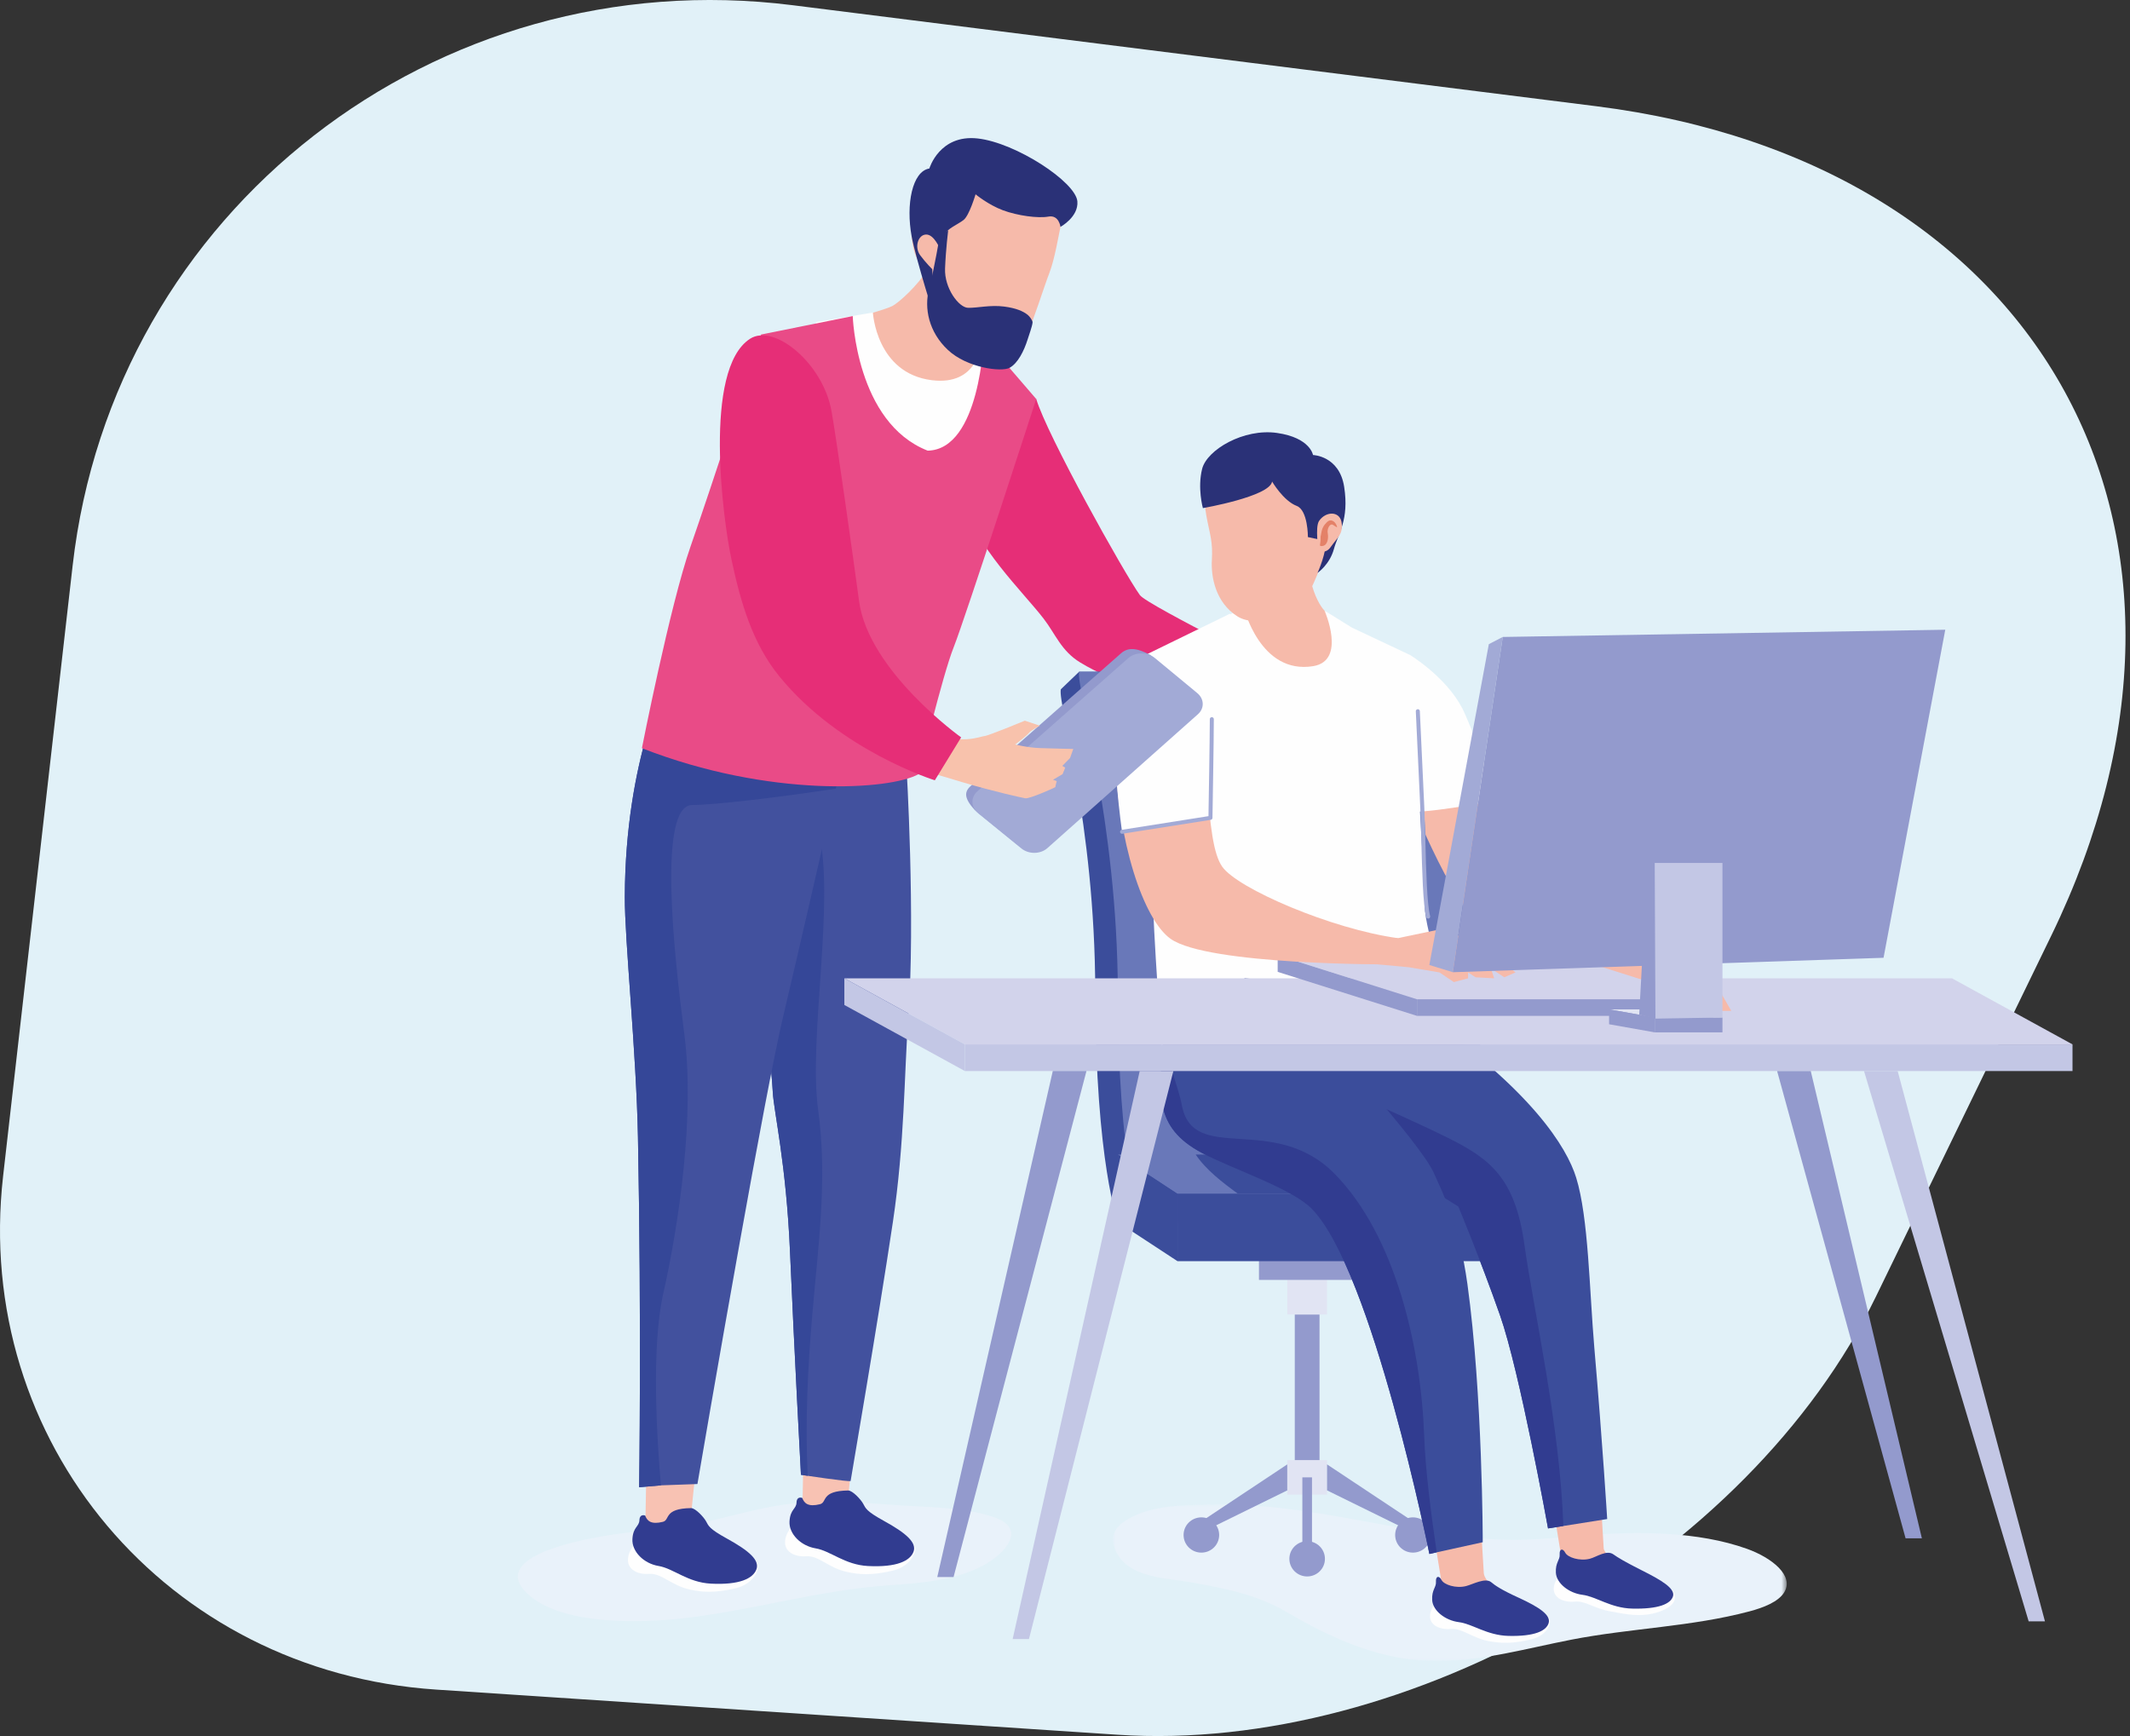<?xml version="1.0" encoding="UTF-8"?>
<svg width="368px" height="300px" viewBox="0 0 368 300" version="1.1" xmlns="http://www.w3.org/2000/svg" xmlns:xlink="http://www.w3.org/1999/xlink">
    <rect x="0" y="0" width="368" height="300" fill="#333333" stroke="none"/>
    <title>illustration-expertise-digitale</title>
    <defs>
        <polygon id="path-1" points="1.70971291e-14 -1.69384093e-14 116.411 -1.69384093e-14 116.411 27.082 1.70971291e-14 27.082"></polygon>
    </defs>
    <g id="Nos-expertises" stroke="none" stroke-width="1" fill="none" fill-rule="evenodd">
        <g id="Expertise-digitale" transform="translate(-320, -1294)">
            <g id="Bloc-Specialistes" transform="translate(320, 1282)">
                <g id="illustration-expertise-digitale" transform="translate(0, 12)">
                    <path d="M324.081,224.106 C302.164,269.236 243.508,303.108 193.07,299.774 L75.365,291.975 C28.806,288.892 -4.693,249.154 0.538,203.223 L12.549,97.743 C19.527,36.494 75.218,-6.864 136.935,0.899 L275.79,18.358 C352.94,28.061 388.143,92.205 354.426,161.629 L324.081,224.106 Z" id="Fill-1" fill="#E1F1F8"></path>
                    <g id="Group-142" transform="translate(89.467, 23.864)">
                        <g id="Group-6" transform="translate(0, 235.658)">
                            <path d="M28.571,20.129 C28.595,20.124 28.619,20.124 28.643,20.119 C40.689,18.746 52.099,15.227 64.279,14.412 C69.799,14.045 75.738,13.549 80.497,10.941 C84.198,8.92 88.139,4.619 82.128,2.617 C77.138,0.953 71.536,0.972 66.257,0.624 C59.986,0.214 53.687,-0.368 47.407,0.314 C40.26,1.086 33.619,3.708 26.478,4.5 C22.392,4.953 18.325,5.287 14.283,6.016 C9.653,6.846 -4.832,9.744 1.636,15.857 C7.406,21.316 20.833,21.006 28.571,20.129" id="Fill-1" fill="#E9F2FA"></path>
                            <g id="Group-5" transform="translate(102.816, 0.449)">
                                <mask id="mask-2" fill="white">
                                    <use xlink:href="#path-1"></use>
                                </mask>
                                <g id="Clip-4"></g>
                                <path d="M7.455,12.536 C9.506,12.965 11.599,13.127 13.235,13.423 C18.952,14.443 24.746,15.506 29.949,18.567 C38.221,23.435 46.758,27.144 56.186,27.082 C64.006,27.03 71.557,24.865 79.218,23.373 C89.392,21.39 99.955,21.156 110.003,18.477 C112.453,17.823 114.907,16.841 115.927,15.273 C117.823,12.355 113.824,9.203 109.517,7.668 C101.086,4.66 90.859,4.612 81.283,5.37 C76.908,5.718 72.534,6.214 68.13,6.119 C50.835,5.742 35.026,-0.294 17.239,0.011 C12.576,0.092 6.69,0.068 2.479,2.619 C0.222,3.983 -0.769,5.704 0.68,8.417 C2.008,10.905 4.688,11.959 7.455,12.536" id="Fill-3" fill="#E9F2FA" mask="url(#mask-2)"></path>
                            </g>
                        </g>
                        <polygon id="Fill-7" fill="#F8C2B3" points="49.407 223.728 49.161 237.35 56.876 236.744 58.31 222.784"></polygon>
                        <g id="Group-16" transform="translate(39.581, 102.062)">
                            <path d="M25.701,140.048 C27.279,139.848 28.453,140.42 28.964,141.255 C29.474,142.089 28.285,144.764 25.215,145.488 C21.403,146.385 19.372,146.146 17.414,145.746 C14.098,145.069 12.438,142.852 10.253,143.009 C8.068,143.167 6.427,142.127 6.595,140.358 C6.764,138.585 8.28,137.154 8.876,137.102 C9.468,137.05 25.701,140.048 25.701,140.048" id="Fill-8" fill="#FEFEFE"></path>
                            <path d="M20.075,133.915 C19.661,133.167 18.222,131.627 17.486,131.641 C12.688,131.713 13.915,133.696 12.616,134.015 C10.633,134.506 9.911,133.901 9.555,132.924 C9.555,132.924 8.617,132.552 8.569,133.72 C8.52,134.883 7.476,134.855 7.356,136.995 C7.24,139.141 9.314,141.224 11.879,141.644 C14.44,142.068 16.908,144.49 20.912,144.695 C25.869,144.948 28.189,143.813 28.781,142.225 C29.373,140.638 27.467,138.988 23.684,136.905 C20.58,135.193 20.527,134.735 20.075,133.915" id="Fill-10" fill="#313C90"></path>
                            <path d="M0,21.746 C0,21.746 4.095,55.558 4.461,62.734 C4.639,66.205 6.786,75.068 7.445,90.458 C8.147,106.907 9.331,128.929 9.331,128.929 C9.331,128.929 17.917,130.24 17.917,129.992 C17.917,129.854 22.585,102.85 25.217,85.238 C27.248,71.664 27.171,59.616 27.854,50.347 C29.154,32.673 27.551,6.332 27.551,6.332 L12.397,0 L0,21.746 Z" id="Fill-12" fill="#42519E"></path>
                            <path d="M11.291,101.266 C12.306,89.394 13.957,77.813 12.306,65.894 C10.569,53.336 15.309,29.84 12.364,17.587 C11.642,14.569 1.074,23.49 0.728,20.467 L0.001,21.745 C0.001,21.745 4.096,55.558 4.462,62.738 C4.64,66.204 6.782,75.067 7.446,90.457 C8.148,106.906 9.332,128.928 9.332,128.928 C9.332,128.928 9.789,129 10.497,129.105 C10.04,119.831 10.502,110.51 11.291,101.266" id="Fill-14" fill="#354798"></path>
                        </g>
                        <polygon id="Fill-17" fill="#F8C2B3" points="22.265 226.772 22.019 240.393 29.734 239.788 31.168 225.828"></polygon>
                        <g id="Group-40" transform="translate(18.482, 0)">
                            <path d="M39.303,99.924 C39.303,99.924 38.12,105.121 36.454,112.425 C33.716,124.421 29.664,142.076 27.393,151.635 C25.805,158.31 22.797,174.444 19.905,190.564 C16.127,211.585 12.546,232.587 12.546,232.587 L6.237,232.816 L2.474,233.145 C2.474,233.145 2.893,204.92 2.272,172.69 C1.983,157.767 -0.033,138.667 0,131.091 C0.082,107.176 7.479,93.207 7.479,93.207 L39.303,99.924 Z" id="Fill-18" fill="#42519E"></path>
                            <path d="M39.303,99.924 C39.303,99.924 38.12,105.121 36.454,112.425 C26.478,113.937 15.482,115.243 11.656,115.243 C5.689,115.243 8.446,140.712 10.28,154.815 C12.118,168.914 9.365,187.56 6.608,199.842 C4.534,209.12 5.588,225.407 6.237,232.816 L2.474,233.145 C2.474,233.145 2.893,204.92 2.272,172.69 C1.983,157.767 -0.033,138.667 0,131.091 C0.082,107.176 7.479,93.207 7.479,93.207 L39.303,99.924 Z" id="Fill-20" fill="#354798"></path>
                            <path d="M19.658,245.155 C21.237,244.954 22.411,245.526 22.921,246.361 C23.431,247.195 22.242,249.87 19.172,250.595 C15.361,251.491 13.33,251.252 11.371,250.852 C8.055,250.175 6.395,247.958 4.21,248.115 C2.025,248.273 0.384,247.233 0.553,245.464 C0.721,243.691 2.237,242.261 2.834,242.208 C3.426,242.156 19.658,245.155 19.658,245.155" id="Fill-22" fill="#FEFEFE"></path>
                            <path d="M14.032,239.021 C13.618,238.273 12.179,236.733 11.443,236.747 C6.645,236.819 7.867,238.802 6.573,239.121 C4.59,239.613 3.868,239.007 3.512,238.03 C3.512,238.03 2.574,237.658 2.525,238.826 C2.477,239.989 1.433,239.961 1.313,242.101 C1.197,244.247 3.271,246.33 5.836,246.75 C8.397,247.174 10.865,249.596 14.869,249.801 C19.826,250.054 22.146,248.919 22.738,247.331 C23.33,245.744 21.424,244.094 17.641,242.011 C14.537,240.299 14.484,239.841 14.032,239.021" id="Fill-24" fill="#313C90"></path>
                            <path d="M61.573,49.119 C62.622,47.097 63.513,42.23 63.513,42.23 L71.083,45.081 C72.892,51.217 86.261,75.194 88.99,78.979 C90.251,80.729 116.969,93.902 116.969,93.902 L115.597,101.602 C115.597,101.602 90.472,97.807 78.686,90.622 C75.38,88.605 74.427,85.726 72.348,83.032 C68.811,78.436 60.385,70.388 58.542,62.707 C56.698,55.021 59.028,54.025 61.573,49.119" id="Fill-26" fill="#E62E77"></path>
                            <path d="M54.295,19.031 C54.295,19.031 54.011,19.903 52.331,22.668 C50.647,25.434 47.365,28.437 46.195,29.033 C45.031,29.625 39.338,31.265 37.899,31.355 C37.899,31.355 43.255,47.361 51.417,50.731 C67.023,57.182 65.358,40.266 65.358,40.266 C65.358,40.266 61.35,35.832 60.286,33.525 C59.651,32.156 61.499,26.902 61.499,26.902 L54.295,19.031 Z" id="Fill-28" fill="#F6BAAA"></path>
                            <path d="M61.503,35.683 C61.503,35.683 61.007,42.825 53.052,41.838 C43.437,40.65 42.86,30.142 42.86,30.142 L32.999,31.802 L39.789,52.627 L60.117,58.282 L66.946,40.279 L61.503,35.683 Z" id="Fill-30" fill="#FEFEFE"></path>
                            <path d="M56.82,87.978 C58.802,83.001 71.079,45.083 71.079,45.083 L62.031,34.575 C62.031,34.575 61.411,53.827 52.33,54.013 C39.947,49.174 39.379,30.756 39.379,30.756 L23.547,33.946 C23.547,33.946 14.899,60.44 11.357,70.567 C7.82,80.689 2.954,105.428 2.954,105.428 C24.942,114.029 45.905,112.694 50.804,109.886 C50.804,109.886 54.837,92.956 56.82,87.978" id="Fill-32" fill="#E94B87"></path>
                            <path d="M72.603,10.074 C73.734,11.366 75.572,13.931 75.269,15.342 C74.961,16.753 74.263,20.944 73.368,23.256 C72.468,25.569 70.567,31.657 69.355,34.308 C68.142,36.954 67.444,37.798 66.626,38.098 C65.808,38.399 58.671,36.077 57.477,34.98 C56.289,33.888 51.067,28.482 53.113,22.646 C53.113,22.646 50.105,23.118 49.585,17.182 C49.45,15.633 55.711,11.666 56.765,10.207 C59.335,6.665 67.083,10.083 69.364,10.422 C71.645,10.76 72.603,10.074 72.603,10.074" id="Fill-34" fill="#F6BAAA"></path>
                            <path d="M75.267,15.343 C75.267,15.343 75.022,13.236 73.198,13.564 C71.369,13.893 67.837,13.407 65.305,12.463 C62.769,11.514 60.599,9.712 60.599,9.712 C60.599,9.712 59.526,13.359 58.534,14.146 C57.548,14.933 55.604,15.653 55.156,16.811 C54.708,17.965 54.458,19.181 54.458,19.181 C54.458,19.181 53.472,16.644 52.062,16.664 C50.652,16.687 50.012,18.857 51.012,20.22 C52.018,21.579 53.111,22.647 53.111,22.647 L53.703,31.691 C53.703,31.691 50.271,20.873 49.554,16.969 C48.544,11.481 49.646,5.745 52.615,5.254 C52.615,5.254 54.357,-0.667 60.955,0.062 C67.553,0.792 77.909,7.586 78.188,10.937 C78.41,13.636 75.267,15.343 75.267,15.343" id="Fill-36" fill="#2A3177"></path>
                            <path d="M69.625,30.559 C68.822,29.906 67.585,29.377 65.53,29.11 C63.162,28.8 60.92,29.362 59.308,29.329 C57.695,29.291 55.193,25.925 55.328,22.54 C55.463,19.15 55.867,15.946 55.867,15.946 L54.447,16.714 C54.447,16.714 53.461,22.64 52.57,26.025 C51.68,29.41 52.513,33.51 55.819,36.609 C59.12,39.708 65.063,40.462 66.478,39.694 C67.893,38.926 68.966,36.795 69.592,34.802 C69.842,34.001 70.367,32.59 70.448,31.88 C70.487,31.546 69.929,30.807 69.625,30.559" id="Fill-38" fill="#2A3177"></path>
                        </g>
                        <polygon id="Fill-41" fill="#939ACD" points="134.232 231.435 138.506 231.435 138.506 203.287 134.232 203.287"></polygon>
                        <polygon id="Fill-42" fill="#E1E4F3" points="132.933 203.287 139.805 203.287 139.805 197.313 132.933 197.313"></polygon>
                        <polygon id="Fill-43" fill="#E1E4F3" points="132.933 234.425 139.805 234.425 139.805 228.451 132.933 228.451"></polygon>
                        <polygon id="Fill-44" fill="#939ACD" points="128.044 197.313 144.704 197.313 144.704 186.004 128.044 186.004"></polygon>
                        <path d="M118.241,191.089 L156.167,191.089 C158.525,191.089 160.441,189.191 160.441,186.855 L160.441,186.855 C160.441,184.514 158.525,182.621 156.167,182.621 L118.241,182.621 C115.878,182.621 113.967,184.514 113.967,186.855 C113.967,189.191 115.878,191.089 118.241,191.089" id="Fill-45" fill="#939ACD"></path>
                        <polygon id="Fill-47" fill="#939ACD" points="119.814 240.131 132.933 233.685 132.933 229.194 118.092 239.049"></polygon>
                        <g id="Group-52" transform="translate(115.019, 238.347)" fill="#939ACD">
                            <path d="M0,3.047 C0,4.73 1.376,6.093 3.075,6.093 C4.774,6.093 6.15,4.73 6.15,3.047 C6.15,1.364 4.774,0 3.075,0 C1.376,0 0,1.364 0,3.047" id="Fill-48"></path>
                            <path d="M18.278,7.164 C18.278,8.847 19.654,10.211 21.353,10.211 C23.051,10.211 24.423,8.847 24.423,7.164 C24.423,5.481 23.051,4.118 21.353,4.118 C19.654,4.118 18.278,5.481 18.278,7.164" id="Fill-50"></path>
                        </g>
                        <polygon id="Fill-53" fill="#939ACD" points="152.926 240.131 139.808 233.685 139.808 229.194 154.649 239.049"></polygon>
                        <path d="M157.722,241.394 C157.722,243.077 156.345,244.44 154.647,244.44 C152.948,244.44 151.576,243.077 151.576,241.394 C151.576,239.711 152.948,238.347 154.647,238.347 C156.345,238.347 157.722,239.711 157.722,241.394" id="Fill-54" fill="#939ACD"></path>
                        <polygon id="Fill-56" fill="#939ACD" points="135.541 245.476 137.206 245.476 137.206 231.435 135.541 231.435"></polygon>
                        <g id="Group-61" transform="translate(93.779, 92.222)">
                            <path d="M9.915,95.116 C9.915,95.116 6.046,84.909 5.983,55.344 C5.92,25.779 -0.528,5.569 0.035,3.028 L3.192,0 L46.393,0 C46.393,0 63.419,30.17 65.647,40.511 C67.88,50.848 71.004,93.224 71.004,93.224 L9.915,95.116 Z" id="Fill-57" fill="#3B4D9B"></path>
                            <path d="M13.811,95.116 C13.811,95.116 9.942,84.909 9.879,55.344 C9.817,25.779 2.627,2.546 3.19,0 L50.289,0 C50.289,0 67.315,30.17 69.543,40.511 C71.776,50.848 74.9,93.224 74.9,93.224 L13.811,95.116 Z" id="Fill-59" fill="#6978B9"></path>
                        </g>
                        <polygon id="Fill-62" fill="#3B4D9B" points="103.694 187.338 113.968 194.075 113.968 182.389 103.694 175.648"></polygon>
                        <polygon id="Fill-63" fill="#3B4D9B" points="113.967 194.075 178.608 194.075 178.608 182.39 113.967 182.39"></polygon>
                        <polygon id="Fill-64" fill="#6978B9" points="103.694 175.649 168.334 175.649 178.609 182.386 113.968 182.386"></polygon>
                        <g id="Group-91" transform="translate(107.324, 68.262)">
                            <path d="M17.038,114.126 L71.284,114.126 L61.009,107.389 L9.791,107.389 C11.523,109.997 14.435,112.233 17.038,114.126" id="Fill-65" fill="#3B4D9B"></path>
                            <path d="M71.676,169.042 L72.99,177.137 C72.99,177.137 74.477,180.184 78.077,180.036 C79.987,179.955 83.337,178.854 82.595,178.272 C80.719,176.799 80.286,175.55 80.286,175.55 L79.703,165.862 L71.676,169.042 Z" id="Fill-67" fill="#F6BAAA"></path>
                            <path d="M89.111,181.853 C90.535,181.652 91.666,182.11 92.219,182.801 C92.768,183.493 93.215,185.199 89.924,186.377 C86.632,187.55 83.485,186.668 81.656,186.372 C78.552,185.867 77.243,184.475 75.26,184.646 C73.273,184.823 71.67,183.984 71.651,182.496 C71.632,181.004 72.878,179.769 73.422,179.717 C73.961,179.659 89.111,181.853 89.111,181.853" id="Fill-69" fill="#FEFEFE"></path>
                            <path d="M81.97,176.491 C80.796,175.638 79.035,176.944 77.88,177.24 C76.118,177.688 74.054,177.006 73.635,176.191 C73.207,175.361 72.601,175.519 72.673,176.496 C72.745,177.478 71.917,177.855 72.018,179.657 C72.119,181.459 74.227,183.166 76.614,183.471 C79.001,183.776 81.494,185.76 85.18,185.85 C89.742,185.965 91.869,185.049 92.259,183.705 C92.644,182.356 90.18,180.901 86.922,179.271 C83.972,177.793 82.654,176.987 81.97,176.491" id="Fill-71" fill="#313C90"></path>
                            <path d="M50.955,173.241 L52.269,181.337 C52.269,181.337 53.756,184.383 57.356,184.235 C59.242,184.154 63.025,183.535 62.26,183.001 C59.603,181.141 59.565,179.749 59.565,179.749 L58.982,170.061 L50.955,173.241 Z" id="Fill-73" fill="#F6BAAA"></path>
                            <path d="M29.125,0 C29.125,0 29.12,5.65 29.688,8.253 C30.261,10.856 31.401,12.768 32.042,13.393 C32.686,14.012 39.4,18.904 39.4,18.904 C39.4,18.904 32.402,25.994 27.398,26.041 C22.388,26.089 11.974,20.43 11.974,20.43 C11.974,20.43 17.393,16.101 18.182,13.936 C18.976,11.767 19.366,5.507 19.366,5.507 L29.125,0 Z" id="Fill-75" fill="#F6BAAA"></path>
                            <path d="M51.849,75.714 C50.516,71.037 49.361,66.517 49.361,64.467 C49.361,59.318 46.825,21.061 46.825,21.061 L36.776,16.327 L32.046,13.39 C32.046,13.39 35.891,22.034 30.102,22.988 C20.9,24.504 18.099,12.842 18.099,12.842 L15.756,14.039 C15.737,13.977 15.722,13.934 15.717,13.924 L0,21.6 C0,21.6 5.534,30.587 5.977,35.632 C6.42,40.676 1.992,54.493 2.435,64.796 C2.878,75.104 4.153,92.392 4.153,92.392 C6.997,92.392 49.693,88.353 49.693,88.353 C49.693,88.353 50.41,75.91 51.849,75.714" id="Fill-77" fill="#FEFEFE"></path>
                            <path d="M80.882,170.375 L73.312,171.577 L70.665,171.996 C70.665,171.996 65.776,144.853 62.373,135.18 C58.971,125.501 55.169,116.366 55.169,116.366 C55.169,116.366 44.962,109.82 38.677,107.617 C38.08,107.408 37.527,107.241 37.017,107.117 C12.959,101.381 17.892,86.468 18.215,76.932 C18.215,76.932 42.551,78.72 48.975,83.183 C67.859,96.275 73.913,106.158 75.526,111.384 C77.662,118.288 77.807,130.808 78.658,140.748 C80.093,157.331 80.882,170.375 80.882,170.375" id="Fill-79" fill="#3B4D9B"></path>
                            <path d="M73.311,171.576 L70.664,171.996 C70.664,171.996 65.775,144.853 62.372,135.179 C58.975,125.501 55.168,116.37 55.168,116.37 C55.168,116.37 44.961,109.82 38.676,107.617 C33.772,98.682 29.2,93.605 29.2,93.605 C29.2,93.605 45.466,100.584 53.055,104.346 C60.649,108.108 64.985,111.331 66.612,123.15 C68.094,133.887 72.709,153.945 73.311,171.576" id="Fill-81" fill="#313C90"></path>
                            <path d="M59.381,174.382 L51.431,176.127 L50.161,176.409 C50.161,176.409 40.315,127.487 29.867,116.788 C26.378,113.212 16.272,109.961 10.887,107.119 C2.388,102.623 3.572,96.654 4.106,88.411 C4.154,87.61 4.202,86.785 4.231,85.931 L30.81,85.931 C30.81,85.931 48.577,105.279 50.916,110.538 C52.615,114.352 55.334,119.62 56.735,129.771 C59.381,148.966 59.381,174.382 59.381,174.382" id="Fill-83" fill="#3B4D9B"></path>
                            <path d="M51.429,176.125 L50.164,176.407 C50.164,176.407 40.313,127.485 29.865,116.786 C26.376,113.21 16.27,109.959 10.89,107.117 C2.391,102.621 3.575,96.652 4.109,88.413 C4.109,88.413 6.895,96.089 7.376,98.755 C9.287,109.349 23.272,99.98 33.83,110.755 C44.384,121.535 48.72,140.873 49.259,155.915 C49.485,162.046 50.424,169.236 51.429,176.125" id="Fill-85" fill="#313C90"></path>
                            <path d="M67.738,186.573 C69.162,186.372 70.293,186.83 70.846,187.521 C71.395,188.213 70.567,190.482 67.824,191.15 C64.422,191.979 62.54,191.822 60.711,191.526 C57.607,191.021 55.87,189.195 53.887,189.366 C51.9,189.543 50.297,188.704 50.278,187.216 C50.259,185.724 51.505,184.489 52.044,184.437 C52.588,184.379 67.738,186.573 67.738,186.573" id="Fill-87" fill="#FEFEFE"></path>
                            <path d="M60.853,181.296 C59.838,180.442 57.662,181.663 56.507,181.958 C54.741,182.411 52.681,181.725 52.263,180.909 C51.835,180.08 51.228,180.237 51.3,181.215 C51.373,182.197 50.545,182.573 50.646,184.376 C50.747,186.178 52.855,187.885 55.242,188.19 C57.629,188.495 60.121,190.478 63.808,190.569 C68.37,190.683 70.382,189.687 70.771,188.342 C71.156,186.993 69.251,185.649 65.584,183.97 C62.571,182.597 61.498,181.839 60.853,181.296" id="Fill-89" fill="#313C90"></path>
                        </g>
                        <polygon id="Fill-92" fill="#C3C7E5" points="77.239 161.221 268.6 161.221 268.6 156.61 77.239 156.61"></polygon>
                        <polygon id="Fill-93" fill="#D2D3EB" points="56.409 145.196 77.237 156.614 268.598 156.614 247.775 145.196"></polygon>
                        <polygon id="Fill-94" fill="#C3C7E5" points="77.236 161.221 56.412 149.803 56.412 145.192 77.236 156.616"></polygon>
                        <polygon id="Fill-95" fill="#C3C7E5" points="107.439 161.222 85.489 259.376 88.305 259.376 113.257 161.222"></polygon>
                        <polygon id="Fill-96" fill="#C3C7E5" points="263.841 256.32 261.026 256.32 232.579 161.222 238.393 161.222"></polygon>
                        <polygon id="Fill-97" fill="#939ACD" points="72.466 248.66 75.281 248.66 98.241 161.219 92.423 161.219"></polygon>
                        <polygon id="Fill-98" fill="#939ACD" points="242.576 241.969 239.76 241.969 217.566 161.223 223.379 161.223"></polygon>
                        <polygon id="Fill-99" fill="#F6BAAA" points="197.911 140.433 206.193 144.828 209.648 150.821 206.193 150.821 201.737 148.137 200.298 150.821 197.911 150.907 194.86 148.509 186.635 141.868"></polygon>
                        <g id="Group-106" transform="translate(147.68, 89.323)">
                            <path d="M24.587,34.536 C23.899,33.311 21.286,24.662 18.783,17.501 C15.386,18.879 11.969,20.204 8.504,21.377 C8.634,24.571 8.952,27.823 9.139,31.065 C12.003,37.301 15.16,43.366 17.638,45.211 C22.133,48.548 45.127,57.302 45.127,57.302 L48.298,51.018 C48.298,51.018 25.607,36.348 24.587,34.536" id="Fill-100" fill="#F6BAAA"></path>
                            <path d="M7.255,27.081 C11.36,27.081 21.851,25.045 21.851,25.045 C21.851,25.045 16.764,11.652 15.494,9.216 C12.649,3.743 6.465,0 6.465,0 C6.465,0 2.587,5.33 1.427,7.19 C-3.236,14.656 4.815,23.748 7.255,27.081" id="Fill-102" fill="#FEFEFE"></path>
                            <path d="M9.6,45.55 C9.446,45.55 9.307,45.45 9.268,45.298 C8.705,43.262 8.551,37.231 8.412,31.91 C8.354,29.793 8.301,27.795 8.229,26.208 L7.464,9.73 C7.454,9.54 7.603,9.382 7.791,9.373 C7.988,9.354 8.147,9.511 8.157,9.697 L8.922,26.179 C8.994,27.772 9.047,29.774 9.105,31.891 C9.239,37.174 9.398,43.162 9.932,45.117 C9.985,45.298 9.875,45.489 9.692,45.536 C9.663,45.546 9.629,45.55 9.6,45.55" id="Fill-104" fill="#A2AAD6"></path>
                        </g>
                        <polygon id="Fill-107" fill="#D2D3EB" points="155.349 148.823 204.965 148.823 180.894 141.218 131.278 141.218"></polygon>
                        <polygon id="Fill-108" fill="#939ACD" points="131.278 141.217 155.35 148.821 155.35 151.687 131.278 144.082"></polygon>
                        <polygon id="Fill-109" fill="#F6BAAA" points="144.774 138.049 152.041 138.258 160.184 136.552 168.678 141.219 172.369 144.175 170.429 145.019 168.12 143.498 168.678 145.196 165.468 145.019 164.173 144.175 164.173 145.196 161.714 145.849 159.231 144.175 153.928 143.284 148.191 142.75"></polygon>
                        <g id="Group-114" transform="translate(103.19, 89.476)">
                            <path d="M18.503,36.427 C17.001,34.267 16.404,29.666 15.798,21.032 C11.164,19.63 4.566,18.391 0.023,16.812 C0.379,32.036 4.903,45.581 9.585,48.895 C16.053,53.472 47.512,53.314 47.512,53.314 L48.85,48.78 C37.396,47.212 21.145,40.217 18.503,36.427" id="Fill-110" fill="#F6BAAA"></path>
                            <path d="M16.476,27.992 C15.97,23.12 15.725,15.2 15.985,12.502 C16.635,5.703 7.553,-1.801 4.137,0.387 C-1.061,3.705 -0.502,17.794 1.196,30.4 C5.778,29.103 11.865,28.989 16.476,27.992" id="Fill-112" fill="#FEFEFE"></path>
                        </g>
                        <polygon id="Fill-115" fill="#939ACD" points="155.349 151.685 204.965 151.685 204.965 148.82 155.349 148.82"></polygon>
                        <polygon id="Fill-116" fill="#A2AAD6" points="157.481 142.895 161.538 144.139 170.161 86.206 167.76 87.451"></polygon>
                        <polygon id="Fill-117" fill="#939ACD" points="161.539 144.141 235.953 141.647 246.617 84.959 170.162 86.208"></polygon>
                        <polygon id="Fill-118" fill="#E1E4F3" points="188.536 150.564 196.418 151.965 208.122 151.965 200.244 150.564"></polygon>
                        <polygon id="Fill-119" fill="#939ACD" points="196.418 154.537 208.122 154.537 208.122 151.967 196.418 151.967"></polygon>
                        <polygon id="Fill-120" fill="#939ACD" points="188.536 153.134 196.418 154.536 196.418 151.966 188.536 150.564"></polygon>
                        <polygon id="Fill-121" fill="#939ACD" points="193.74 151.478 196.545 152.16 206.526 151.965 208.119 125.256 195.159 125.256"></polygon>
                        <polygon id="Fill-122" fill="#C3C7E5" points="196.544 152.162 208.122 151.967 208.122 125.258 196.418 125.258"></polygon>
                        <g id="Group-141" transform="translate(34.904, 34.087)">
                            <path d="M69.481,86.132 C69.312,86.132 69.168,86.013 69.139,85.842 C69.11,85.656 69.235,85.479 69.428,85.451 L84.418,83.086 C84.452,81.093 84.649,69.345 84.649,66.322 C84.649,66.132 84.803,65.979 84.996,65.979 C85.183,65.979 85.342,66.132 85.342,66.322 C85.342,69.617 85.111,83.248 85.106,83.386 C85.106,83.553 84.981,83.691 84.818,83.72 L69.533,86.128 C69.519,86.132 69.5,86.132 69.481,86.132" id="Fill-123" fill="#A2AAD6"></path>
                            <path d="M85.073,22.51 C83.124,26.034 83.755,29.705 84.212,32.022 C84.664,34.334 85.189,35.76 85.006,38.773 C84.823,41.791 85.665,46.168 89.385,48.542 C93.105,50.916 100.117,47.774 102.114,43.812 C103.327,41.41 105.386,35.888 105.733,33.867 C106.079,31.845 107.239,25.07 104.511,22.315 C101.787,19.554 97.066,19.569 92.277,20.479 C87.489,21.385 85.896,21.023 85.073,22.51" id="Fill-125" fill="#F6BAAA"></path>
                            <path d="M95.411,25.266 C95.411,25.266 97.35,28.594 99.655,29.472 C101.628,30.22 101.595,34.859 101.595,34.859 L104.521,35.488 C105.04,37.143 103.255,41.057 103.255,41.057 C103.255,41.057 105.353,39.627 106.085,36.938 C106.816,34.249 108.751,31.903 107.86,26.177 C107.028,20.799 102.48,20.68 102.48,20.68 C102.48,20.68 102.013,17.691 96.267,16.866 C90.526,16.036 84.155,19.764 83.322,23.073 C82.485,26.382 83.452,29.853 83.452,29.853 C83.452,29.853 94.992,27.855 95.411,25.266" id="Fill-127" fill="#2A3177"></path>
                            <path d="M103.531,32.059 C104.724,30.323 107.251,30.304 107.448,32.554 C107.607,34.428 106.712,34.914 105.489,36.636 C104.662,37.804 103.444,37.279 103.444,37.279 C103.444,37.279 102.79,33.136 103.531,32.059" id="Fill-129" fill="#F6BAAA"></path>
                            <path d="M104.887,32.275 C105.527,31.631 106.244,32.127 106.528,32.785 C106.817,33.443 106.509,33.086 105.927,32.752 C105.345,32.413 104.887,33.51 105.017,34.163 C105.195,35.069 104.979,36.242 104.185,36.385 C103.386,36.528 103.776,36.213 103.785,35.231 C103.795,34.249 103.742,35.231 103.891,34.254 C104.04,33.281 104.334,32.828 104.887,32.275" id="Fill-131" fill="#E48168"></path>
                            <path d="M44.031,82.027 L51.398,88.016 C52.659,89.017 54.637,88.988 55.821,87.949 L81.731,64.911 C82.905,63.881 82.852,62.236 81.611,61.23 L74.387,55.247 C71.971,53.941 70.504,53.898 69.301,54.951 L43.453,77.76 C42.236,78.823 42.082,79.863 44.031,82.027" id="Fill-133" fill="#939ACD"></path>
                            <path d="M44.694,82.647 L52.12,88.688 C53.385,89.699 55.373,89.67 56.562,88.631 L82.577,65.488 C83.757,64.453 83.699,62.804 82.448,61.793 L75.157,55.762 C73.848,54.699 71.793,54.699 70.58,55.762 L44.502,78.78 C43.279,79.853 43.366,81.589 44.694,82.647" id="Fill-135" fill="#A2AAD6"></path>
                            <path d="M58.199,77.047 L57.564,76.794 L59.214,75.822 L59.667,74.701 L59.166,74.401 L60.504,73.033 L61.057,71.473 C61.057,71.473 57.448,71.402 55.263,71.321 C53.078,71.24 51.028,70.701 51.028,70.701 C51.028,70.701 53.059,69.166 53.382,68.718 C53.704,68.274 55.292,67.454 55.292,67.454 L52.689,66.587 C52.689,66.587 46.355,69.218 45.701,69.247 C45.066,69.276 41.49,70.935 36.437,68.394 C35.056,70.377 33.651,72.351 32.226,74.305 C36.726,75.683 40.537,76.813 42.159,77.295 C47.366,78.844 52.049,79.869 52.78,79.998 C53.507,80.127 58.016,78.096 57.973,78.067 C57.924,78.039 58.199,77.047 58.199,77.047" id="Fill-137" fill="#F8C2AC"></path>
                            <path d="M5.209,0.595 C-2.981,5.897 0.594,32.086 1.961,38.522 C3.578,46.16 5.638,53.226 10.267,58.914 C20.739,71.796 37.14,76.888 37.14,76.888 L41.683,69.474 C41.683,69.474 25.681,58.041 24.05,45.922 C23.087,38.78 20.243,18.522 19.295,13.12 C17.851,4.891 9.406,-2.123 5.209,0.595" id="Fill-139" fill="#E62E77"></path>
                        </g>
                    </g>
                </g>
            </g>
        </g>
    </g>
</svg>